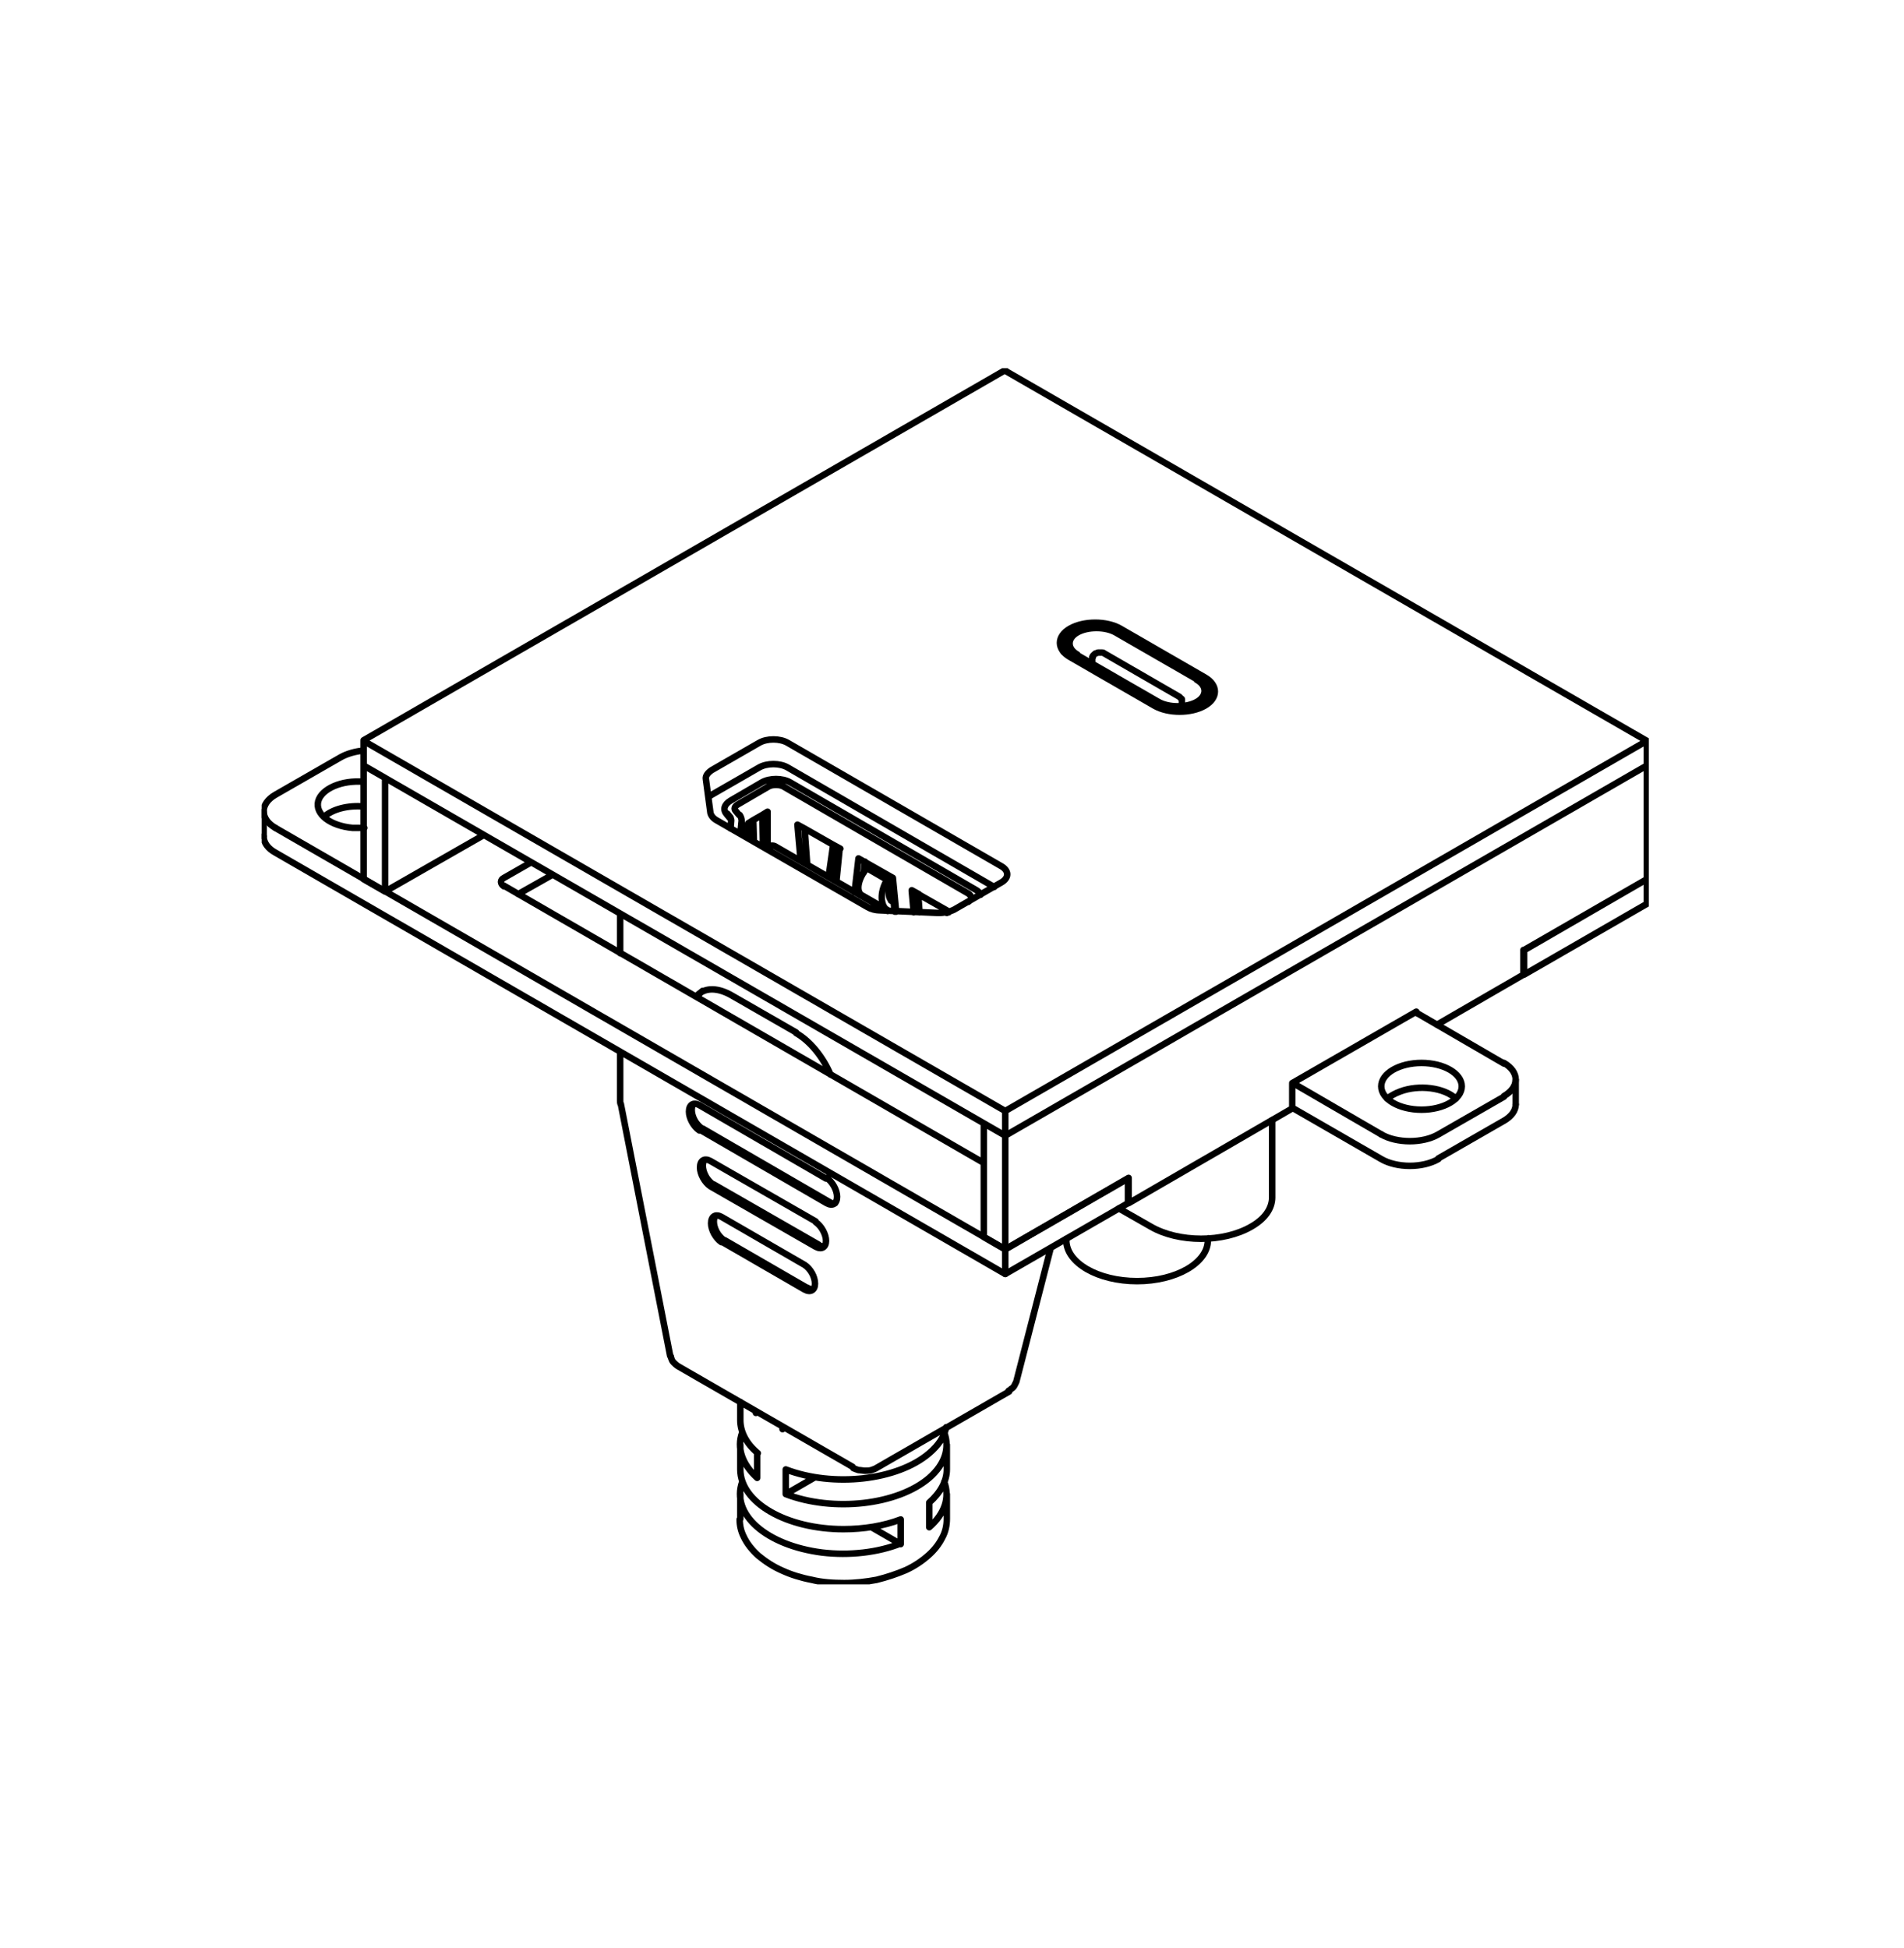 <?xml version="1.0" encoding="utf-8"?>
<!-- Generator: Adobe Illustrator 26.5.0, SVG Export Plug-In . SVG Version: 6.00 Build 0)  -->
<svg version="1.1" id="Vrstva_1" xmlns="http://www.w3.org/2000/svg" xmlns:xlink="http://www.w3.org/1999/xlink" x="0px" y="0px"
	 viewBox="0 0 293.2 300" style="enable-background:new 0 0 293.2 300;" xml:space="preserve">
<style type="text/css">
	
		.st0{clip-path:url(#SVGID_00000155118080738493085780000001168298672663411632_);fill:none;stroke:#000000;stroke-linecap:round;stroke-linejoin:round;stroke-miterlimit:10;}
</style>
<g>
	<defs>
		<rect id="SVGID_1_" x="40.3" y="56.7" width="213.6" height="187.3"/>
	</defs>
	<clipPath id="SVGID_00000168801519288850801240000017915664061707340730_">
		<use xlink:href="#SVGID_1_"  style="overflow:visible;"/>
	</clipPath>
	
		<path style="clip-path:url(#SVGID_00000168801519288850801240000017915664061707340730_);fill:none;stroke:#000000;stroke-linecap:round;stroke-linejoin:round;stroke-miterlimit:10;" d="
		M234.7,150.1v-3.8 M234.7,146.3l18.9-10.9 M56,120.4c-3.4-0.3-6.5,1.1-7,3c-0.5,2,1.9,3.8,5.3,4.1c0.6,0,1.2,0,1.8,0 M225.1,167.3
		c0-2-2.8-3.6-6.2-3.6c-3.4,0-6.2,1.6-6.2,3.6c0,2,2.8,3.6,6.2,3.6C222.3,170.9,225.1,169.3,225.1,167.3z M253.6,139.2v-3.8
		 M56,115.6c-1.3,0.1-2.6,0.5-3.5,1 M52.5,116.6l-10.1,5.8 M42.4,122.4c-2.4,1.4-2.4,3.7,0,5.1 M212.7,174.7c2.4,1.4,6.4,1.4,8.8,0
		 M221.5,174.7l10.1-5.8 M56,124.2c-2.4-0.2-4.8,0.4-6.1,1.6 M224.2,169.2c-1.8-1.7-5.7-2.2-8.6-1.1c-0.8,0.3-1.5,0.7-2,1.1
		 M234.7,150.1l-0.1-0.1 M253.6,139.2l-18.9,10.9 M40.6,128.8c0,1,0.7,1.9,1.8,2.5 M154.8,196.2L42.4,131.3 M173.7,185.3l-18.9,10.9
		 M212.7,178.5l-13.7-7.9 M212.7,178.5c2.4,1.4,6.4,1.4,8.8,0 M231.6,172.6l-10.1,5.8 M231.6,172.6c1.2-0.7,1.8-1.6,1.8-2.5
		 M231.6,168.8c2.4-1.4,2.4-3.7,0-5.1 M77.6,135.2l4.2-2.4 M85.1,134.7l-5.3,3 M77.6,135.2c-0.6,0.3-0.6,0.9,0,1.3 M151.5,179.1
		l-73.9-42.7 M120.5,220.1L120.5,220.1 M156.5,212.8l5.3-20.6 M95.5,169.5c0,0.2,0,0.4,0.1,0.6 M95.5,146.8v-6.1 M95.5,169.5V162
		 M103.2,208.8l-7.6-38.8 M156.5,212.8c-0.1,0.2-0.2,0.4-0.3,0.6c-0.1,0.2-0.3,0.4-0.5,0.5c-0.1,0.1-0.2,0.2-0.4,0.3 M135.1,226
		l20.3-11.7 M135.1,226c-0.3,0.2-0.6,0.3-0.9,0.4c-0.3,0.1-0.7,0.1-1,0.1c-0.3,0-0.7-0.1-1-0.1c-0.3-0.1-0.6-0.2-0.8-0.3
		 M104.4,210.4c-0.3-0.2-0.5-0.4-0.7-0.6c-0.2-0.2-0.3-0.5-0.4-0.8c0,0,0-0.1,0-0.1 M145.8,233.9c0,1-0.2,2-0.7,2.9
		c-0.5,1-1.2,1.9-2.1,2.7c-1,0.9-2.2,1.7-3.5,2.3c-1.4,0.6-2.9,1.1-4.5,1.5c-1.6,0.3-3.3,0.5-5,0.5c-1.7,0-3.4-0.1-5-0.5
		c-1.6-0.3-3.2-0.8-4.5-1.4c-1.4-0.6-2.6-1.4-3.7-2.3c-1-0.9-1.8-1.9-2.3-3c-0.4-0.8-0.6-1.7-0.6-2.6 M114,230.1v3.8 M114,222.5v3.8
		 M114,215.9v2.8 M145.8,230.1v3.8 M145.8,222.5v3.8 M131.3,225.9l-26.9-15.5 M112.5,123.3c-1,0.6-1.2,1.4-0.6,2.1 M112.5,125.9
		l-0.5-0.6 M112.6,126.4c0-0.2,0-0.3-0.2-0.5 M112.5,127.6l0.1-1.2 M151,137.8c-0.1-0.3-0.4-0.6-0.8-0.8 M121.7,120.5l28.5,16.5
		 M121.7,120.5c-1.2-0.7-3.2-0.7-4.4,0 M112.5,123.3l4.8-2.8 M135.1,226C135.1,226,135.1,226,135.1,226 M104.4,210.4L104.4,210.4
		 M131.3,225.9L131.3,225.9 M138.7,234v3.8 M114,226.3c0,5.1,7.1,9.2,15.9,9.2c3.1,0,6.2-0.5,8.8-1.5 M138.7,237.8l-4.5-2.6
		 M114.3,228.2c-1.8,5,3.7,9.8,12.3,10.9c4.2,0.5,8.6,0,12.1-1.4 M143.1,235.2v-3.8 M143.1,235.2c2.4-2.1,3.2-4.6,2.3-7
		 M143.1,231.4c1.7-1.5,2.7-3.3,2.7-5.1 M116.4,217.6L116.4,217.6 M114.3,220.6c-0.9,2.4,0,4.9,2.3,7 M116.6,223.8v3.8 M114,218.7
		c0,1.8,0.9,3.6,2.7,5.1 M121,226.3c7.3,2.8,17.2,1.7,22.1-2.5c1.4-1.2,2.3-2.5,2.6-4 M121,230.1v-3.8 M121,230.1l4.5-2.6
		 M121,230.1c7.3,2.8,17.2,1.7,22.1-2.5c2.4-2.1,3.2-4.6,2.3-7 M112.5,153.2l10.1,5.8 M108.2,152.6c-0.3,0.2-0.6,0.6-0.9,0.9
		 M112.5,153.2c-2.2-1.2-4.2-1.1-5.3,0.3 M127.9,165.5c-1.2-2.8-3.2-5.2-5.3-6.4 M109.4,178.8l16.2,9.3 M108.5,178.6
		c-0.5,0.6-0.3,1.9,0.4,2.9c0.3,0.4,0.6,0.7,0.9,0.9 M109.4,178.8c-0.9-0.5-1.6-0.1-1.6,1c0,1,0.7,2.3,1.6,2.9 M109.9,182.4
		l16.2,9.3 M125.6,192l-16.2-9.3 M126,191.7c0.3,0.2,0.7,0.3,0.9,0.2 M125.6,192c0.9,0.5,1.6,0.1,1.6-0.9s-0.7-2.3-1.6-2.9
		 M111.1,187.4l12.8,7.4 M110.2,187.2c-0.5,0.6-0.3,1.9,0.4,2.9c0.3,0.4,0.6,0.7,0.9,0.9 M111.1,187.4c-0.9-0.5-1.6-0.1-1.6,1
		c0,1,0.7,2.3,1.6,2.9 M111.6,191l12.8,7.4 M123.9,198.6l-12.8-7.4 M124.3,198.3c0.3,0.2,0.7,0.3,0.9,0.2 M123.9,198.6
		c0.9,0.5,1.6,0.1,1.6-0.9c0-1.1-0.7-2.3-1.6-2.9 M107.7,170.2l19.5,11.3 M106.8,170c-0.5,0.6-0.3,1.9,0.4,2.9
		c0.3,0.4,0.6,0.7,0.9,0.9 M107.7,170.2c-0.9-0.5-1.6-0.1-1.6,1c0,1,0.7,2.3,1.6,2.9 M108.2,173.8l19.5,11.3 M127.3,185.3
		l-19.5-11.3 M127.7,185.1c0.3,0.2,0.7,0.3,0.9,0.2 M127.3,185.3c0.9,0.5,1.6,0.1,1.6-1c0-1-0.7-2.3-1.6-2.9 M114.2,126.3v2.2
		 M113.6,123.9l4.8-2.8 M117.3,120.5l-4.8,2.8 M112.5,123.3c-1,0.6-1.2,1.4-0.6,2.1 M149.1,138.9c0.6-0.4,0.6-0.9,0-1.3
		 M118.2,130.4V125 M115.2,126.8v2.3 M116,126.3l-0.8,0.5 M117.4,125.5l-1.4,0.8 M116,126.3l0.1,3.3 M117.4,125.5l0.1,4.9
		 M118.2,125l-0.8,0.5 M114,128.4l0.2-2 M114.2,126.4c0-0.3-0.1-0.6-0.3-0.9 M113.8,125.5l-0.5-0.6 M113.6,123.9
		c-0.5,0.3-0.6,0.7-0.3,1 M120.6,121.1c-0.6-0.3-1.6-0.3-2.2,0 M141.6,140.5l-0.2-2.8 M145.8,140.3l0,0.3 M129.2,130.7l-0.7,4.9
		 M127.6,135l0.7-4.9 M123.9,127.6l0.4,5.5 M151,137.8c-0.1-0.3-0.4-0.6-0.8-0.8 M121.7,120.5c-1.2-0.7-3.2-0.7-4.4,0 M150.2,137
		l-28.5-16.5 M132.5,137.9l0-0.1 M132.6,137.8l4,2.3 M133.5,133.7c-1.2,1.4-1.7,3.2-1,4c0,0,0.1,0.1,0.1,0.1 M136.6,135.5l-3.1-1.8
		 M137.6,138.9l-0.4-0.2 M137.3,136.2c-0.5,0.8-0.6,1.9-0.1,2.4c0.1,0.1,0.2,0.2,0.4,0.2 M137.8,140.4l-0.2-1.5 M136.6,140.1l0,0.1
		 M136.6,135.5c-1,1.6-1.1,3.6-0.2,4.5c0.1,0.1,0.1,0.1,0.2,0.2 M137.3,136.2l-0.7-0.8 M128.3,130.1l1.1,0.6 M128.3,130.1l-4.4-2.5
		 M123.9,127.6l-1.1-0.6 M123.3,132.6l-0.5-5.6 M129.3,130.7l-0.5,5 M137.5,135.2l0.5,5.2 M145.8,140.3l0.3,0.2 M141.4,137.7
		l4.4,2.5 M140.4,137.1l1.1,0.6 M140.7,140.5l-0.3-3.3 M120.6,121.1l28.5,16.5 M132.2,132.2l5.3,3 M133.2,132.7l-0.2,1.7
		 M131.6,137.4l0.6-5.2 M112.6,126.4l-0.1,1.2 M112.6,126.4c0-0.2,0-0.3-0.2-0.5 M111.9,125.4l0.5,0.6 M119.3,130.3l17.4,10
		 M119.3,130.3c-0.2-0.1-0.6-0.1-0.9,0 M117.9,130.5l0.5-0.3 M117.9,130.5c0,0-0.1,0.1-0.1,0.1 M154.8,171.1l98.8-57 M154.8,174.9
		l98.8-57 M253.6,117.9v-3.8 M253.6,114.1l-98.8-57 M154.8,57l-98.8,57 M56,117.9v-3.8 M56,114.1l98.8,57 M154.8,174.9v-3.8
		 M56,117.9l98.8,57 M109.4,125.2l-0.7-5.2 M109.4,125.2c0.1,0.4,0.4,0.8,0.9,1.1 M133.6,139.7l-23.3-13.4 M133.6,139.7
		c0.5,0.3,1.2,0.5,2,0.5 M144.5,140.6l-9-0.4 M144.5,140.6c0.9,0,1.8-0.2,2.4-0.5 M154.2,135.9l-7.3,4.2 M154.2,135.9
		c1.2-0.7,1.2-1.8,0-2.5 M121.3,114.4l32.9,19 M153.1,136.6l-31.8-18.4 M121.3,114.4c-1.2-0.7-3.2-0.7-4.4,0 M121.3,118.2
		c-1.2-0.7-3.2-0.7-4.4,0 M109.6,118.6l7.3-4.2 M116.9,118.2l-7.3,4.2 M109.6,118.6c-0.6,0.4-1,0.9-0.9,1.4 M109.6,122.4
		c-0.2,0.1-0.4,0.3-0.5,0.4 M172.5,96.8c-2.1-1.2-5.6-1.2-7.7,0c-2.1,1.2-2.1,3.2,0,4.4 M177.8,108.7l-13-7.5 M177.8,108.7
		c2.1,1.2,5.6,1.2,7.7,0c2.1-1.2,2.1-3.2,0-4.4 M172.5,96.8l13,7.5 M56,117.9v17.5 M56,117.9l3.3,1.9 M59.3,119.8v17.5 M56,135.4
		l3.3,1.9 M59.3,137.3l15.2-8.7 M173.8,185.2l-0.1-0.1 M234.6,146.3v3.8 M234.6,150.1l-13.3,7.7 M218.1,156v-0.1 M199,166.9v3.8
		 M199,170.7l-25.2,14.6 M173.8,185.2v-3.8 M154.8,174.9l98.8-57 M253.6,117.9v17.5 M218.1,155.8l-19.1,11 M154.8,174.9l-3.3-1.9
		 M154.8,192.4v-17.5 M151.5,190.5V173 M253.6,135.4l-19,11 M154.8,192.4l-3.3-1.9 M173.8,181.4l-19,11"/>
	
		<path style="clip-path:url(#SVGID_00000168801519288850801240000017915664061707340730_);fill:none;stroke:#000000;stroke-linecap:round;stroke-linejoin:round;stroke-miterlimit:10;" d="
		M163.8,100.4v-1.3 M186.4,107.9v-1.6 M178.4,108.1l-12.5-7.2 M178.4,108.1c1.6,0.9,4.3,0.9,5.9,0c1.6-0.9,1.6-2.5,0-3.4
		 M171.8,97.4l12.5,7.2 M171.8,97.4c-1.6-0.9-4.3-0.9-5.9,0c-1.6,0.9-1.6,2.5,0,3.4 M172.4,97.1l12.5,7.2 M177.8,108.4
		c2,1.1,5.1,1.1,7.1,0c2-1.1,2-3,0-4.1 M177.8,108.4l-12.5-7.2 M172.4,97.1c-2-1.1-5.1-1.1-7.1,0c-2,1.1-2,3,0,4.1 M195.9,172.5v12
		 M164.2,190.8v0.2 M186.1,190.7v0.2 M182,108.7v-0.9 M168.2,102.2v-1 M181.6,107.3l-11.6-6.7 M182,107.9c0-0.1,0-0.1,0-0.2
		c0,0,0-0.1-0.1-0.1c0,0-0.1-0.1-0.1-0.1c0,0-0.1-0.1-0.1-0.1c0,0-0.1-0.1-0.1-0.1 M170,100.6c-0.1-0.1-0.2-0.1-0.3-0.1
		c-0.1,0-0.2,0-0.3,0c-0.1,0-0.2,0-0.3,0c-0.1,0-0.2,0.1-0.3,0.1c-0.1,0-0.2,0.1-0.3,0.2c-0.1,0.1-0.1,0.1-0.2,0.2
		c0,0.1,0,0.1,0,0.2 M177.2,188.9l-4.9-2.8 M177.2,188.9c4.3,2.5,11.2,2.5,15.5,0c2.1-1.2,3.2-2.8,3.2-4.5 M164.2,191
		c0,3.5,4.9,6.3,10.9,6.3c6,0,10.9-2.8,10.9-6.3 M40.6,128.8V125 M233.4,170.1v-3.8 M42.4,127.5l112.4,64.9 M154.8,196.2v-3.8
		 M154.8,192.4l18.9-10.9 M173.7,185.3v-3.8 M199.1,166.8l13.6,7.9 M231.6,163.8l-13.6-7.9"/>
</g>
</svg>

